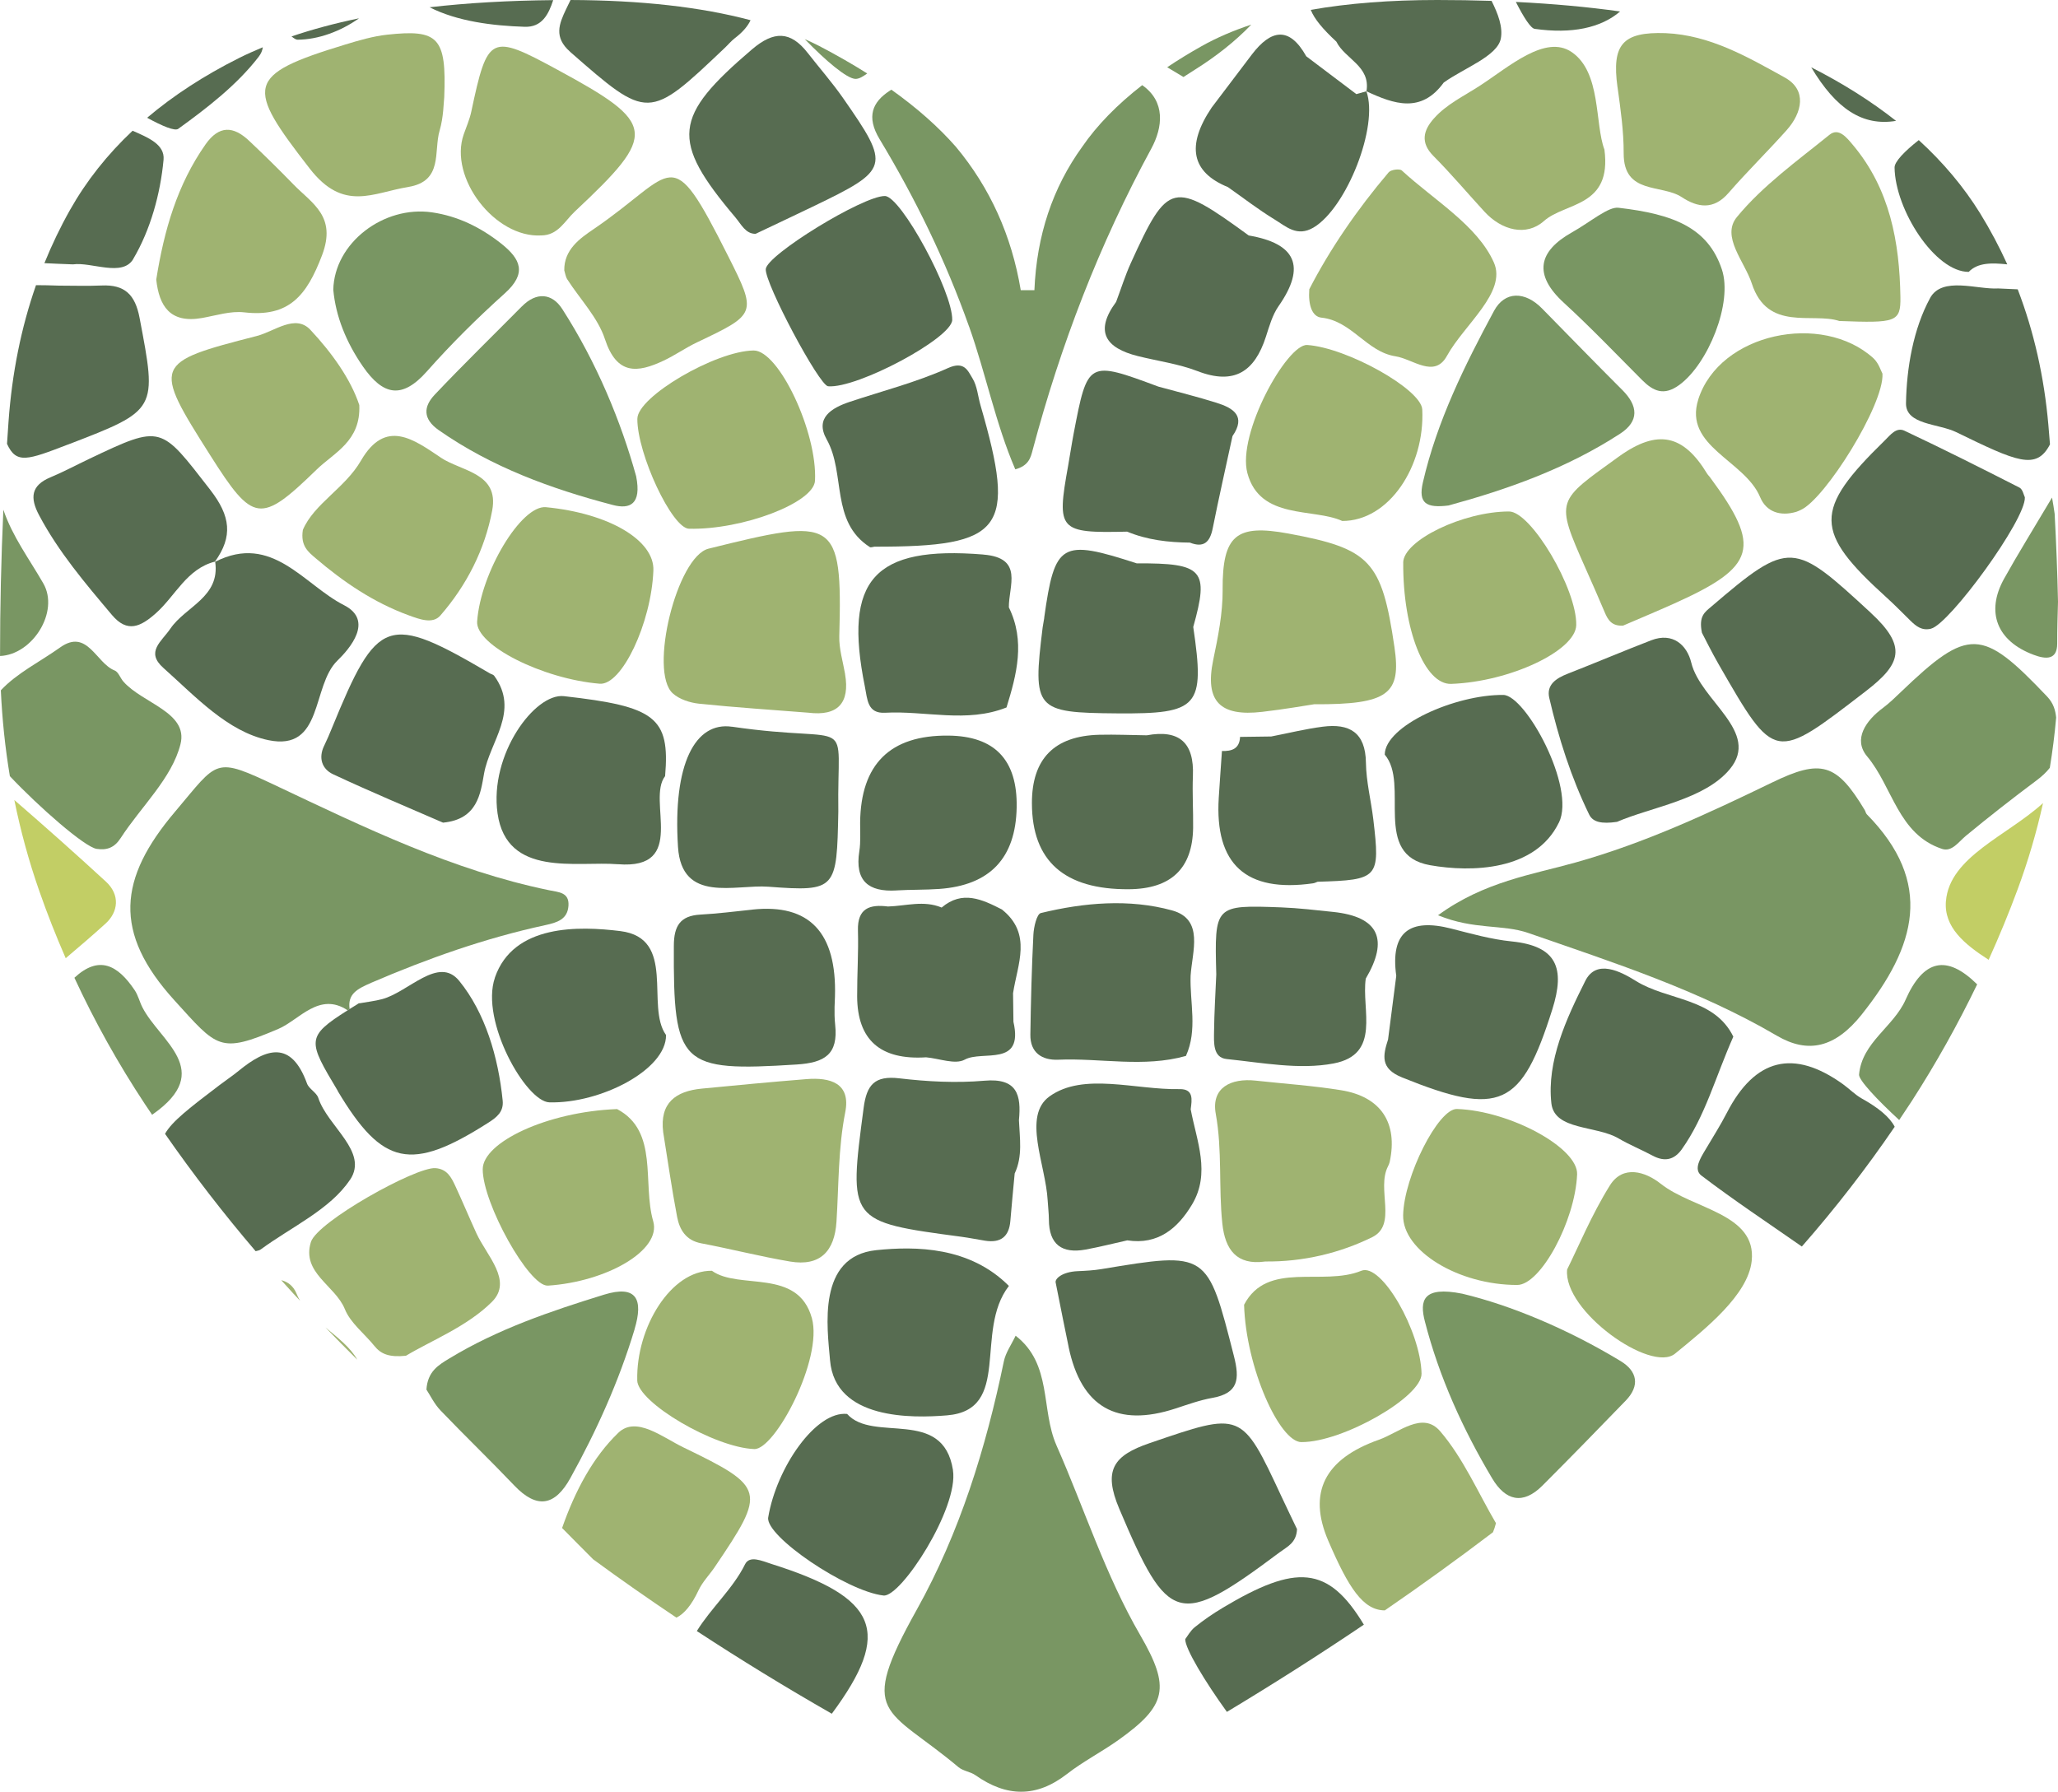 <?xml version="1.0" encoding="UTF-8"?>
<svg id="signet_3" xmlns="http://www.w3.org/2000/svg" viewBox="0 0 489.85 426.49">
  <path d="M296.91,112.63c3.01,11.2,15.72,8.24,22.57,11.38,11.14,.03,19.7-13.05,19.05-26.54-.23-4.8-17.91-14.71-27.38-15.35-4.78-.32-16.76,21.13-14.24,30.51Z" style="fill: #9fb371;"/>
  <path d="M201.15,160.43c-.52-2.99-1.46-6-1.38-8.97,.78-28.29-1-28.32-31.11-20.86-7.55,1.87-14.28,29.26-8.52,34.45,1.56,1.41,4.06,2.22,6.21,2.45,8.67,.9,17.38,1.46,26.07,2.15,6.93,.86,9.93-2.24,8.72-9.21Z" style="fill: #9fb371;"/>
  <path d="M199.1,290.82c.56-8.7,.38-17.42,2.09-26.09,1.36-6.93-3.61-8.32-9.24-7.86-8.31,.67-16.62,1.45-24.92,2.26-6.2,.6-10.04,3.39-9.18,10.35,1.09,6.73,2.04,13.5,3.32,20.19,.59,3.06,2.1,5.59,5.72,6.28,7.07,1.34,14.07,3.14,21.16,4.34,7.18,1.21,10.6-2.46,11.05-9.47Z" style="fill: #9fb371;"/>
  <path d="M291.02,140.37c.02,5.72-1.09,11.16-2.25,16.74-2.05,9.9,1.69,13.49,11.63,12.34,5.24-.6,10.45-1.52,12.39-1.81,17.76,.09,20.75-2.5,19.12-13.61-3.01-20.51-5.73-23.43-25.26-27.03-12.43-2.29-15.69,.4-15.64,13.37Z" style="fill: #9fb371;"/>
  <path d="M301.02,300.28c9.16,.12,17.94-2.02,25.58-5.78,6.06-2.98,.98-11.44,3.77-16.86,.17-.34,.33-.7,.41-1.06,1.99-9.27-2.07-15.54-11.58-17.07-6.72-1.09-13.54-1.54-20.31-2.28-5.95-.65-10.64,1.7-9.51,7.91,1.58,8.72,.65,17.43,1.56,26.1,.67,6.33,3.48,9.94,10.1,9.06Z" style="fill: #9fb371;"/>
  <path d="M328.23,342.7q-19.45,6.87-12.08,24.04c4.86,11.3,8.31,16.56,13.47,16.59,8.81-6.06,17.39-12.26,25.74-18.6,.28-.67,.52-1.39,.71-2.16-4.24-7.22-7.74-15.4-13.26-21.86-4.19-4.91-9.8,.3-14.58,1.99Z" style="fill: #9fb371;"/>
  <path d="M113.43,293.64c-1.73-3.77-3.32-7.6-5.06-11.35-.95-2.04-1.95-4.03-4.73-4.23-4.66-.34-28.13,12.74-29.64,17.59-2.28,7.35,5.81,10.34,8.08,15.97,1.34,3.32,4.67,5.83,7.03,8.76,1.56,1.94,3.51,2.75,7.51,2.34,6.12-3.67,14.59-6.96,20.48-12.84,5.02-5.01-1.25-10.97-3.67-16.24Z" style="fill: #9fb371;"/>
  <path d="M151.67,328.57c.12,5.29,18.39,16.02,27.87,16.36,4.91,.18,16.41-21.45,13.7-31.18-3.35-12.01-17.33-6.61-23.79-11.26-9.73-.16-18.06,13.48-17.77,26.07Z" style="fill: #9fb371;"/>
  <path d="M437.81,76.41c13.43,.5,14.63,.31,14.53-5.72-.21-13.05-2.49-25.71-11.32-36.2-1.51-1.8-3.39-4.17-5.57-2.4-7.64,6.19-15.85,12.06-22.02,19.56-3.84,4.66,1.84,10.61,3.54,15.84,3.76,11.55,14.45,6.8,20.83,8.92Z" style="fill: #9fb371;"/>
  <path d="M151.7,99.67c-.02,8.44,8.27,26.1,12.3,26.19,12.76,.29,29.72-6.18,29.99-11.44,.59-11.52-8.63-31.06-14.62-30.99-9.07,.11-27.65,11.01-27.66,16.24Z" style="fill: #9fb371;"/>
  <path d="M404.23,95.09c-3.57,11.19,11.08,14.48,14.72,23.25,1.46,3.53,4.82,4.62,8.62,3.49,.36-.11,.7-.29,1.04-.44,5.79-2.56,19.88-25.07,19.46-32.44-.34-.6-.9-2.53-2.17-3.69-12.17-11.03-36.61-6.04-41.68,9.83Z" style="fill: #9fb371;"/>
  <path d="M309.78,343.27c9.74,.06,28.7-10.75,28.58-16.3-.21-10.07-9.53-26.46-14.34-24.48-9.2,3.78-22.35-2.5-27.9,8.09,.43,14.93,8.42,32.67,13.65,32.7Z" style="fill: #9fb371;"/>
  <path d="M104.89,108.9c-6.39-4.27-13.11-9.37-18.97,.74-3.81,6.58-11.18,10.27-13.83,16.49-.62,3.84,1.34,5.29,3.03,6.74,6.66,5.69,13.83,10.55,22.14,13.59,2.58,.94,5.72,2.15,7.54,.07,6.28-7.2,10.63-15.75,12.36-25.06,1.67-8.94-7.3-9.24-12.28-12.56Z" style="fill: #9fb371;"/>
  <path d="M61.14,79.97c-24.73,6.35-24.85,6.71-11.07,28.45,10.17,16.05,11.91,16.37,25.28,3.37,4.18-4.07,10.57-6.75,10.17-15.38-2.07-6.23-6.58-12.49-11.64-17.9-3.6-3.84-8.53,.38-12.75,1.46Z" style="fill: #9fb371;"/>
  <path d="M142.74,162.75c5.24,.44,12.27-14.36,12.78-26.93,.3-7.22-10.6-13.65-25.57-15.09-5.86-.56-15.56,15.54-16.38,27.21-.39,5.61,15.47,13.66,29.16,14.81Z" style="fill: #9fb371;"/>
  <path d="M66.94,304.73c.98,1.08,1.95,2.17,2.94,3.25,.51,.56,1.03,1.1,1.55,1.65-.33-.55-.62-1.11-.85-1.7-.72-1.78-2.04-2.81-3.63-3.2Z" style="fill: #9fb371;"/>
  <path d="M77.45,315.97c2.51,2.6,5.04,5.17,7.59,7.69-1.61-2.91-4.65-5.24-7.59-7.69Z" style="fill: #9fb371;"/>
  <path d="M330.55,41c-7.56,8.89-14.09,18.47-18.91,27.85-.29,3.76,.67,6.53,2.88,6.76,7.22,.75,10.75,8.14,17.63,9.2,4.15,.64,9.26,5.34,12.25-.09,4.11-7.47,14.32-15.14,11.17-22.25-3.92-8.82-14.23-14.81-21.91-21.89-.51-.47-2.58-.2-3.1,.42Z" style="fill: #9fb371;"/>
  <path d="M69.78,43.83c-3.43-3.52-6.93-6.97-10.5-10.33-3.72-3.51-7.14-3.73-10.38,.9-6.71,9.57-9.84,20.38-11.71,32.15,.68,6.21,3.22,10.49,10.87,9.15,3.35-.59,6.81-1.73,10.07-1.35,10.67,1.23,14.87-3.98,18.52-13.58,3.54-9.33-2.34-12.29-6.87-16.93Z" style="fill: #9fb371;"/>
  <path d="M385.01,20.74c.72,5.22,1.48,10.49,1.46,15.74-.04,9.93,9.03,7.28,13.83,10.45,3.76,2.48,7.56,3.1,11.1-.97,4.45-5.12,9.31-9.88,13.83-14.94,3.8-4.26,4.91-9.63-.43-12.58-8.82-4.87-17.78-10.1-28.36-10.55-10.23-.35-12.84,2.68-11.44,12.84Z" style="fill: #9fb371;"/>
  <path d="M407.05,113.64c-.22-.3-.52-.56-.71-.88-5.57-9.15-11.64-10.87-21.13-4-14.69,10.63-15.12,10.03-7.82,26.51,1.53,3.46,3.08,6.92,4.54,10.41,.77,1.85,1.67,3.4,4.4,3.24,3.78-1.63,7.94-3.36,12.06-5.21,19.66-8.81,20.97-13.4,8.65-30.07Z" style="fill: #9fb371;"/>
  <path d="M97.13,44.51c8.43-1.35,6.04-8.48,7.51-13.43,.95-3.23,.95-6.74,1.1-7.96,.56-14.26-1.41-16.19-13.61-14.86-3.36,.37-6.69,1.35-9.94,2.34-23.93,7.28-23.72,9.89-8.46,29.54,8.07,10.39,15.05,5.72,23.39,4.38Z" style="fill: #9fb371;"/>
  <path d="M395.28,281.77c-3.64-2.9-9-4.55-12.09,.4-4.37,7.01-7.56,14.76-10.18,20.02-.96,9.9,19.95,24.7,25.67,20.04,7.45-6.07,17.38-14.03,18.26-22.05,1.24-11.34-14.02-12.32-21.65-18.41Z" style="fill: #9fb371;"/>
  <path d="M112.17,26.61c-.39,1.83-1.17,3.58-1.79,5.36-3.62,10.32,7.44,24.73,18.47,24.07,4.01-.04,5.55-3.43,7.99-5.71,19.78-18.55,19.51-20.9-4.19-33.75-15.92-8.63-16.59-8.29-20.48,10.03Z" style="fill: #9fb371;"/>
  <path d="M130.38,306.03c14-.91,27.1-8.41,25.1-15.32-2.64-9.13,1.39-21.42-8.6-26.71-16.74,.64-31.96,7.94-31.98,14.31-.02,8.15,11.07,28,15.49,27.71Z" style="fill: #9fb371;"/>
  <path d="M375.39,279.56c.28-6.31-15.96-15.15-28.6-15.58-4.42-.15-12.63,16.06-12.81,25.29-.17,8.47,13.15,16.61,27.15,16.6,5.56,0,13.77-15.16,14.26-26.31Z" style="fill: #9fb371;"/>
  <path d="M170.14,372.99c12.29-18.15,12.12-18.97-7.5-28.47-4.94-2.39-11.23-7.55-15.47-3.46-6.03,5.81-10.28,13.8-13.38,22.66,2.44,2.49,4.92,4.97,7.4,7.46,6.45,4.73,13.06,9.35,19.82,13.88,1.87-.93,3.62-3.02,5.25-6.5,.94-2.01,2.6-3.68,3.87-5.55Z" style="fill: #9fb371;"/>
  <path d="M141.22,54.59c-3.19,2.17-6.99,4.84-6.91,9.77,.23,.72,.32,1.53,.72,2.14,3.04,4.74,7.27,9.07,8.96,14.23,2.81,8.56,7.69,8.08,13.98,5.11,2.72-1.28,5.21-3.05,7.92-4.34,14.18-6.75,14.35-6.8,7.39-20.61-14.02-27.83-12.16-19.83-32.06-6.3Z" style="fill: #9fb371;"/>
  <path d="M334,133.93c-.1,15.94,5.11,29.09,11.43,28.86,13.93-.5,29.63-7.89,29.75-14.01,.16-8.59-10.76-27.04-16-27.03-10.95,.01-25.15,6.89-25.19,12.18Z" style="fill: #9fb371;"/>
  <path d="M374.07,12.38c-6.25-4.24-14.89,3.51-21.87,8.05-3.77,2.45-7.89,4.37-10.91,7.78-2.48,2.79-3.29,5.71-.1,8.92,4.22,4.25,8.09,8.84,12.14,13.25,4.14,4.51,10,5.93,14.15,2.24,5.07-4.52,16.24-3.24,14.41-17.01-2.33-6.21-.73-18.41-7.8-23.22Z" style="fill: #9fb371;"/>
  <path d="M385.75,323.99c-12.68-7.68-26.23-13.31-37.68-16.04-9.48-1.89-10.19,1.67-8.92,6.59,3.41,13.27,9.03,25.63,16.02,37.37,3.16,5.3,7.3,6.39,11.96,1.72,6.67-6.68,13.27-13.44,19.83-20.23,3.43-3.55,2.77-7-1.21-9.41Z" style="fill: #799663;"/>
  <path d="M344.83,120.31c13.7-3.74,27.97-8.72,40.8-17.08,4.56-2.97,4.29-6.61,.56-10.35-6.43-6.43-12.77-12.95-19.14-19.44-4.06-4.15-8.87-4.21-11.45,.58-6.99,12.99-13.56,26.23-16.92,40.81-1.15,4.99,.79,6.16,6.14,5.49Z" style="fill: #799663;"/>
  <path d="M151.04,316.39c2.13-7.06,.53-10.63-7.31-8.2-12.68,3.92-25.25,8.18-36.71,15.13-2.68,1.62-5.23,3.11-5.52,7.45,.87,1.31,1.85,3.39,3.35,4.96,5.77,6.03,11.79,11.81,17.55,17.86,5.4,5.67,9.68,4.9,13.36-1.75,6.26-11.31,11.55-23.02,15.29-35.43Z" style="fill: #799663;"/>
  <path d="M124.23,72.92c-6.93,7-13.98,13.87-20.75,21.02-2.69,2.85-2.9,5.76,.98,8.47,12.6,8.8,26.74,13.95,41.43,17.8,3.97,1.04,6.87-.09,5.53-6.84-3.61-13.03-9.35-26.99-17.58-39.8-2.42-3.77-6.13-4.16-9.6-.65Z" style="fill: #799663;"/>
  <path d="M385.27,49.46c-2.43-.35-6.66,3.35-11.14,5.87-7.99,4.5-9.21,10.05-1.9,16.74,6.41,5.88,12.44,12.19,18.59,18.36,2.69,2.7,5.23,3.87,8.88,1.21,6.88-5.01,12.78-19.57,10.15-27.49-3.32-10.01-11.63-13.19-24.57-14.69Z" style="fill: #799663;"/>
  <path d="M119.27,57.96c-4.89-3.86-10.31-6.52-16.43-7.41-11.54-1.68-23.27,7.29-23.51,18.42,.57,6.28,3.04,12.47,7.04,18.25,4.79,6.91,9.29,7.91,15.27,1.15,5.78-6.53,12.02-12.71,18.51-18.54,5.29-4.75,3.85-8.13-.88-11.87Z" style="fill: #799663;"/>
  <path d="M25.21,209.86c-7.16-6.59-14.44-13.06-21.8-19.43,1.49,7.35,3.46,14.57,5.94,21.66,1.89,5.42,4,10.75,6.29,16,3.2-2.7,6.38-5.43,9.48-8.24,3.03-2.75,3.53-6.82,.09-9.99Z" style="fill: #c2ce65;"/>
  <path d="M463.17,214.5c-.5,6.2,4.38,10.24,10.17,13.97,2.49-5.51,4.81-11.1,6.91-16.79,2.49-6.74,4.5-13.58,6.04-20.52-8.5,7.76-22.26,12.81-23.11,23.34Z" style="fill: #c2ce65;"/>
  <path d="M443.16,241.45c12.9-16.18,17.24-31.31,1.18-47.62-.25-.26-.3-.7-.5-1.02-6.69-11.11-10.35-12.22-22.03-6.55-15.16,7.34-30.26,14.4-46.71,19.02-10.3,2.9-21.85,4.56-32.82,12.59,8.7,3.54,15.31,2.07,21.51,4.22,20.2,7.02,40.5,13.53,59.15,24.45,7.44,4.36,13.88,2.87,20.22-5.08Z" style="fill: #799663;"/>
  <path d="M251.46,344.04c-3.75-8.51-.97-19.33-9.72-26.09-1,2.12-2.37,4.01-2.8,6.1-4.27,20.64-10.52,40.82-20.72,59.1-14.29,25.61-7.27,23.07,9.91,37.49,1.12,.94,2.87,1.09,4.09,1.95,7.36,5.18,14.46,5.35,21.75-.32,3.84-2.99,8.24-5.24,12.22-8.07,11.57-8.24,12.46-12.48,5.2-24.99-8.32-14.34-13.29-30.12-19.93-45.16Z" style="fill: #799663;"/>
  <path d="M452.42,164.75c-1.36,1.31-2.73,2.64-4.24,3.76-4.06,3.02-7.18,7.46-3.76,11.54,6.09,7.26,7.35,18.56,17.84,22.02,2.34,.77,3.91-1.66,5.67-3.12,5.49-4.53,11.11-8.93,16.82-13.19,1.23-.92,2.3-1.9,3.15-2.99,.65-3.96,1.16-7.95,1.51-11.97-.17-1.63-.58-3.34-2.14-4.99-15.53-16.35-18.66-16.58-34.84-1.07Z" style="fill: #799663;"/>
  <path d="M453.58,237.96c-2.88,6.5-10.39,10.14-11.08,17.82-.12,1.29,4.27,5.96,9.55,10.83,1.01-1.51,2.02-3.02,3.01-4.54,5.79-8.99,10.96-18.25,15.55-27.76-7.29-7.2-12.81-5.88-17.04,3.66Z" style="fill: #799663;"/>
  <path d="M88.35,233.94c13.45-5.78,27.15-10.64,41.46-13.73,2.77-.6,5.3-1.35,5.5-4.64,.2-3.18-2.33-3.19-4.6-3.66-22.94-4.72-43.84-14.89-64.79-24.79-15.09-7.13-13.84-6.2-24.25,6.09-13.47,15.9-14.84,28.74-.15,44.91,10.25,11.28,10.7,12.79,24.75,6.79,4.97-2.12,9.72-8.93,16.49-4.41,.15-.1,.3-.19,.46-.29-.53-3.57,1.75-4.81,5.13-6.26Z" style="fill: #799663;"/>
  <path d="M33.91,239.81c-.69-1.34-1.03-2.89-1.86-4.12-4.1-6.09-8.54-8.32-14.34-2.95,4.81,10.39,10.41,20.44,16.82,30.13,.55,.84,1.12,1.66,1.68,2.49,.08-.06,.15-.11,.23-.17,14.72-10.41,1.61-17.28-2.53-25.38Z" style="fill: #799663;"/>
  <path d="M23,202.06c2.43,.37,4.22-.26,5.7-2.54,4.85-7.49,12.22-14.25,14.26-22.38,1.91-7.6-9.03-9.7-13.59-14.9-.75-.85-1.18-2.29-2.08-2.64-4.42-1.72-6.5-10.09-12.97-5.49-4.75,3.38-10.32,6.13-14.12,10.21,.32,6.92,1.03,13.73,2.15,20.44,6.9,7.32,17.81,16.87,20.65,17.3Z" style="fill: #799663;"/>
  <path d="M230.67,77.74c3.98,11.21,6.3,23.1,10.99,33.98,3.23-.88,3.67-2.83,4.14-4.62,6.66-24.99,15.84-48.91,28.23-71.72,2.75-5.07,3.44-11.2-2.16-15.11-5.99,4.66-10.76,9.55-14.28,14.67-7.05,9.75-10.84,21.13-11.38,34.13h-3.25c-2.17-13-7.31-24.38-15.44-34.13-4.15-4.73-9.27-9.26-15.35-13.59-.15,.1-.31,.2-.47,.3-4,2.63-5.59,6.09-2.33,11.49,8.52,14.13,15.7,28.86,21.29,44.6Z" style="fill: #799663;"/>
  <path d="M203.65,18.78c.92,0,1.86-.65,2.77-1.29-3.53-2.23-7.32-4.4-11.39-6.52-1.12-.58-2.29-1.13-3.48-1.66,4.99,5.16,10.08,9.47,12.1,9.47Z" style="fill: #799663;"/>
  <path d="M284.47,16.55c4.83-3.03,9.47-6.63,13.36-10.69-4.34,1.44-8.28,3.14-11.79,5.11-2.92,1.64-5.66,3.32-8.22,5.04,1.29,.76,2.58,1.53,3.87,2.32,1.01-.65,1.89-1.22,2.78-1.78Z" style="fill: #799663;"/>
  <path d="M10.31,138.87c-3.32-5.78-7.36-11.16-9.51-17.54-.53,11.62-.79,23.18-.79,34.68,0,.05,0,.09,0,.14,7.73-.31,14.18-10.53,10.3-17.28Z" style="fill: #799663;"/>
  <path d="M489.05,122.29c-.18-1.26-.38-2.54-.62-3.85-4.68,7.89-8.19,13.52-11.41,19.31-4.44,7.99-1.67,14.87,7.03,18.12,2.9,1.09,5.62,1.28,5.61-2.69-.01-3.29,.1-6.59,.19-9.96-.15-6.95-.42-13.93-.8-20.93Z" style="fill: #799663;"/>
  <path d="M183.58,372.26c-2.21-.7-5.16-2.09-6.24,.09-2.84,5.78-8.08,10.4-11.48,15.9,10.36,6.79,21.07,13.35,32.13,19.68,14.47-19.54,11.1-27.62-14.42-35.67Z" style="fill: #576c51;"/>
  <path d="M290.97,382.76c-2.28,1.36-4.49,2.88-6.55,4.54-1.1,.88-1.81,2.24-2.3,2.86-.12,2.15,4.73,10.17,9.91,17.33,11.19-6.73,22.06-13.65,32.6-20.76-8.52-14.11-16.12-14.48-33.66-3.98Z" style="fill: #576c51;"/>
  <path d="M80.38,259.69c10.67,17.86,17.46,19.27,35.79,7.59,2.06-1.31,3.74-2.62,3.48-5.29-1.04-10.4-4.18-20.94-10.35-28.51-4.93-6.05-12.06,2.68-18.34,4.35-1.8,.48-3.68,.68-5.52,1.01,0,0,.13-.12,.13-.12-.83,.52-1.61,1-2.34,1.46-.16,.1-.31,.19-.46,.29-10.04,6.35-9.49,7.29-2.37,19.2Z" style="fill: #576c51;"/>
  <path d="M83.33,280.82c4.46-6.69-5.34-12.65-7.57-19.48-.42-1.29-2.21-2.12-2.68-3.41-3.76-10.35-9.64-8.47-16.28-3.03-1.46,1.2-3.05,2.25-4.56,3.4-7.06,5.37-11.31,8.62-12.96,11.59,6.73,9.67,13.92,18.99,21.57,27.94,.55-.12,.94-.22,1.24-.44,7.29-5.36,16.49-9.48,21.22-16.57Z" style="fill: #576c51;"/>
  <path d="M117.8,232.73c-3.54,10.31,7.41,29.53,12.97,29.67,12.15,.32,27.88-7.77,27.76-16.03-4.94-6.87,2.62-23.07-10.9-24.74-9.73-1.2-25.44-1.72-29.84,11.09Z" style="fill: #576c51;"/>
  <path d="M304.55,369.53c1.79-1.34,4.03-2.24,4.17-5.54-1.07-2.24-2.38-4.94-3.65-7.66-9.59-20.58-9.49-20.31-31.44-12.81-8.66,2.96-11.1,6.47-7.21,15.65,11.66,27.5,14.02,28.41,38.13,10.36Z" style="fill: #576c51;"/>
  <path d="M16.18,105.82c21.38-8.22,21.22-8.19,17.04-30.17-1.05-5.53-3.54-7.94-9.03-7.69-3.39,.15-6.79,.03-10.18,.03-2-.07-3.8-.11-5.44-.11-3.53,10.1-5.71,20.92-6.54,32.47-.13,1.77-.25,3.54-.36,5.3,2.21,4.89,4.91,3.85,14.51,.16Z" style="fill: #576c51;"/>
  <path d="M147.05,205.71c16.78,1.38,6.82-15.28,11.26-20.96,1.2-14.04-2.4-16.6-24.09-19.04-6.92-.78-17.78,13.91-15.79,27.91,2.19,15.35,18.88,11.3,28.62,12.1Z" style="fill: #576c51;"/>
  <path d="M31.72,61.63c4.1-6.94,6.46-15.5,7.21-23.6,.34-3.65-3.68-5.29-7.37-6.91-6.04,5.68-11.01,11.96-14.9,18.86-2.3,4.08-4.32,8.3-6.09,12.66,2.01,.11,4.25,.19,6.8,.29,4.43-.62,11.77,3.09,14.36-1.29Z" style="fill: #576c51;"/>
  <path d="M51.09,133.77s.08-.04,.12-.06c0-.02,0-.04,0-.06l-.12,.12Z" style="fill: #576c51;"/>
  <path d="M40.57,149.62c-2.13,3.13-5.99,5.54-1.68,9.37,7.63,6.8,15.26,15.16,24.97,17.19,13.18,2.75,10.25-12.89,16.43-18.91,2.93-2.85,8.79-9.56,1.57-13.23-9.53-4.84-17.09-17.22-30.64-10.32,1.22,8.43-7.06,10.64-10.65,15.9Z" style="fill: #576c51;"/>
  <path d="M51.09,133.77s.12-.12,.12-.12c-.02,0-.03,.01-.05,.01-.02,.03-.04,.07-.07,.1Z" style="fill: #576c51;"/>
  <path d="M50.04,116.59c-11.88-15.27-11.4-15.64-28.79-7.37-3.07,1.46-6.08,3.08-9.22,4.39-4.68,1.95-4.92,4.89-2.73,9.02,4.65,8.77,11.02,16.25,17.36,23.77,3.65,4.32,6.8,2.82,10.48-.46,4.63-4.13,7.31-10.54,14.03-12.26,4.28-5.98,3.74-10.82-1.13-17.08Z" style="fill: #576c51;"/>
  <path d="M85.45,4.36c-5.76,1.19-11.1,2.63-16.06,4.31,.6,.49,1.09,.78,1.41,.78,4.92-.01,10.29-1.99,14.65-5.09Z" style="fill: #576c51;"/>
  <path d="M77.16,177.5c-1.44,2.96-.49,5.58,2.12,6.8,8.89,4.16,17.95,7.94,26.17,11.52,8.21-.78,8.92-6.9,9.77-11.7,1.37-7.65,8.56-14.86,2.4-23.27-.2-.28-.66-.35-.99-.54-24.45-14.34-26.77-13.53-37.64,13.03-.57,1.4-1.16,2.8-1.83,4.17Z" style="fill: #576c51;"/>
  <path d="M42.42,30.67c6.93-5.01,13.97-10.45,19.13-17.13,.6-.78,.91-1.54,1-2.29-1.96,.82-3.86,1.66-5.67,2.57-8.31,4.16-15.59,8.9-21.86,14.21,3.67,2.02,6.61,3.22,7.4,2.64Z" style="fill: #576c51;"/>
  <path d="M131.68,.03c-10.58,.1-20.39,.66-29.43,1.7,6.63,3.37,15.02,4.4,22.65,4.65,4.09,.13,5.67-2.94,6.77-6.35Z" style="fill: #576c51;"/>
  <path d="M231.48,90.07c-1.13-1.85-1.95-4.21-5.85-2.45-7.48,3.37-15.56,5.43-23.39,8.04-4.34,1.45-8.32,3.86-5.48,8.92,4.59,8.15,.83,19.56,10.27,25.64,.25,.16,.73-.05,1.1-.09,30.8,.04,33.85-4.03,25.26-33.63-.63-2.16-.78-4.58-1.91-6.43Z" style="fill: #576c51;"/>
  <path d="M179.12,216.52c-4.14,.44-8.29,.96-12.44,1.19-4.84,.27-6.27,2.77-6.29,7.4-.15,28.52,1.55,30.04,29.24,28.28,6.71-.43,9.91-2.43,9.16-9.44-.32-3-.05-6.06-.05-6.73q.68-22.86-19.61-20.71Z" style="fill: #576c51;"/>
  <path d="M135.69,12.33c18.59,16.26,18.65,16.35,36.8-.91,.83-.78,1.56-1.68,2.46-2.37,1.87-1.43,3.05-2.84,3.7-4.24C166.87,1.67,152.6,.06,135.8,0c-.36,.74-.72,1.47-1.07,2.21-1.63,3.44-2.98,6.65,.97,10.11Z" style="fill: #576c51;"/>
  <path d="M254.35,320.62q4.5,21.52,25.47,14.65c2.88-.94,5.76-1.99,8.73-2.52,6.25-1.1,6.54-4.48,5.16-9.92-6.35-24.92-6.2-24.95-31.53-20.74-1.86,.31-3.77,.41-5.66,.49-3.8,.17-5.51,1.87-5.24,2.76,1.43,7.12,2.22,11.21,3.08,15.28Z" style="fill: #576c51;"/>
  <path d="M174.21,172.99c-8.72-1.27-14.1,8.82-12.83,28.62,.87,13.5,13.62,8.87,21.51,9.46,16.24,1.23,16.28,.61,16.65-17.9-.36-23.99,4.63-15.82-25.33-20.19Z" style="fill: #576c51;"/>
  <path d="M175.03,51.74c1.43,1.69,2.43,3.94,4.82,3.92,4.72-2.24,9.17-4.34,13.6-6.47,18.37-8.85,18.59-9.52,7.22-25.84-2.59-3.72-5.61-7.15-8.4-10.73-4.12-5.29-8.07-5.31-13.29-.86-18.8,16.05-19.49,21.58-3.95,39.98Z" style="fill: #576c51;"/>
  <path d="M225.39,336.91c15.59-1.28,6.38-19.98,14.75-30.81-9.33-9.36-22.1-9.49-31.55-8.52-14.21,1.46-11.67,18.5-11.02,26.22,1.19,14.2,19.59,13.79,27.82,13.11Z" style="fill: #576c51;"/>
  <path d="M443.17,261.5c-1.63-.91-2.97-2.32-4.5-3.42q-17.6-12.65-27.63,6.79c-1.55,3.01-3.38,5.88-5.1,8.79-1.17,1.97-2.93,4.68-.97,6.17,7.67,5.84,15.72,11.18,23.91,16.89,8-9.13,15.37-18.63,22.1-28.51-1.22-2.35-3.93-4.55-7.81-6.71Z" style="fill: #576c51;"/>
  <path d="M393.37,275.09c2.79,1.5,5.1,1.05,6.92-1.5,5.57-7.83,7.97-17.1,12.28-26.83-4.58-9.32-15.63-8.55-23.16-13.24-3.64-2.27-9.43-5.31-12.07-.04-4.55,9.06-9.19,19.12-8.08,29.14,.73,6.51,10.65,5.22,16,8.37,2.61,1.53,5.44,2.67,8.11,4.1Z" style="fill: #576c51;"/>
  <path d="M210.63,46.66c-5.16-.08-28.11,14-28.36,17.39-.25,3.36,12.71,27.73,14.84,27.9,6.94,.57,29.45-11.47,29.54-15.79,.14-6.72-12.2-29.44-16.02-29.5Z" style="fill: #576c51;"/>
  <path d="M226.83,349.93c-2.38-15.04-18.99-6.39-25.2-13.36-7.41-.77-16.79,12.71-18.78,24.63-.74,4.46,18.66,17.6,27.44,18.59,4.14,.47,17.96-20.85,16.53-29.85Z" style="fill: #576c51;"/>
  <path d="M333.65,256.44c23.44,9.47,28.49,7.09,35.84-16.18,3.09-9.8,1.11-15.08-9.69-16.17-4.85-.49-9.63-1.84-14.37-3.05-9.83-2.51-14.54,.74-13.09,11.25-.65,5.04-1.3,10.09-1.95,15.14-1.23,3.82-1.88,6.92,3.26,9Z" style="fill: #576c51;"/>
  <path d="M249.66,290.28c.01,5.95,3.09,8.19,8.73,7.16,3.33-.61,6.62-1.45,9.93-2.19,7.33,1.13,12.03-2.88,15.41-8.53,4.48-7.47,1.1-15.12-.32-22.67,.3-2.27,.76-4.87-2.67-4.8-10.5,.21-22.84-4.07-30.93,1.73-6.51,4.67-.9,16.25-.44,24.77,.08,1.51,.28,3.02,.29,4.53Z" style="fill: #576c51;"/>
  <path d="M317.31,217.07c-4.1-.43-8.21-.92-12.33-1.08-15.9-.59-15.91-.54-15.48,15.97-.19,4.54-.48,9.07-.53,13.6-.03,2.6-.29,6.2,3,6.53,8.47,.87,17.32,2.6,25.46,1.05,11.39-2.17,6.58-12.79,7.65-20.19,5.45-9.23,3.24-14.73-7.77-15.88Z" style="fill: #576c51;"/>
  <path d="M213.4,211.95c3.39-.2,6.79-.11,10.17-.35q18.09-1.3,18.42-19.42,.31-16.92-16.25-17.08-20.79-.2-21.01,20.72c-.02,2.27,.16,4.57-.19,6.79-1.11,7.06,2.13,9.75,8.84,9.35Z" style="fill: #576c51;"/>
  <path d="M241.53,279.3c1.93-4.09,1.18-8.39,1-12.65,.58-6.01-.4-10.09-8.22-9.4-6.7,.58-13.57,.22-20.26-.57-5.86-.69-7.76,1.54-8.48,7-3.59,27.13-3.69,27.12,23.29,30.72,1.87,.25,3.72,.63,5.59,.93,3.71,.59,5.74-.92,6.04-4.74,.3-3.76,.69-7.52,1.03-11.28Z" style="fill: #576c51;"/>
  <path d="M251.86,252.25c10.14-.43,20.36,1.93,30.42-.9,2.81-6.21,.9-12.7,1.11-19.07,.37-5.8,3.28-13.47-4.45-15.58-10.14-2.78-20.88-1.87-31.2,.64-.97,.24-1.68,3.34-1.77,5.15-.4,7.92-.6,15.84-.72,23.77-.07,4.34,2.8,6.15,6.61,5.99Z" style="fill: #576c51;"/>
  <path d="M234.07,132c-26.07-2.12-33.36,5.95-28.21,31.44,.61,3.02,.57,6.45,4.8,6.22,9.63-.53,19.43,2.52,28.91-1.26,2.44-7.89,4.51-15.78,.56-23.82-.06-5.12,3.61-11.79-6.06-12.57Z" style="fill: #576c51;"/>
  <path d="M245.62,191.22q.04,20.6,23.07,20.45,15.09-.11,15.3-14.62c.05-4.12-.22-8.25-.05-12.37,.33-7.87-3.22-11.08-10.97-9.65-3.76-.05-7.52-.22-11.28-.13q-16.1,.39-16.07,16.32Z" style="fill: #576c51;"/>
  <path d="M238.52,216.51c-4.72-2.41-9.45-4.68-14.39-.48-4.22-1.78-8.5-.38-12.76-.25-4.33-.55-7.31,.38-7.16,5.72,.15,5.22-.21,10.46-.19,15.68q.07,15.54,16.41,14.5c3.12,.27,6.92,1.8,9.2,.55,4.2-2.3,14.09,1.9,11.59-9-.03-2.27-.06-4.54-.09-6.81,1.05-6.89,4.61-14.11-2.62-19.9Z" style="fill: #576c51;"/>
  <path d="M248.56,147.06c-.1,.75-.28,1.49-.38,2.24-2.43,19.65-1.81,20.36,17.74,20.51,19.41,.15,20.9-1.54,18.1-20.57,3.81-13.59,2.37-15.22-13.45-15.14-18-5.85-19.52-4.96-22.03,12.96Z" style="fill: #576c51;"/>
  <path d="M459.4,70.96c-3.97,7.3-5.59,16.56-5.73,25.03-.08,5.15,7.74,4.82,11.94,6.87,14.4,7.01,19.08,9.19,22.33,2.92-.12-1.53-.24-3.07-.38-4.61-1-11.48-3.44-22.24-7.3-32.3-1.43-.08-2.96-.15-4.64-.21-5,.31-13.36-2.96-16.23,2.3Z" style="fill: #576c51;"/>
  <path d="M371.06,195.81c4.08-8.41-7.96-30.34-13.24-30.39-11.41-.11-28.17,7.32-28.22,14.21,6.02,7.04-3.14,23.86,10.79,26.32,9.87,1.74,25.08,1.36,30.66-10.15Z" style="fill: #576c51;"/>
  <path d="M459.64,149.64c4.38-1.08,22.62-26.01,22.32-31.27-.26-.49-.51-1.92-1.29-2.31-9.06-4.62-18.16-9.19-27.36-13.53-1.95-.92-3.35,1-4.71,2.33-16.98,16.58-16.92,21.64,.41,37.34,1.96,1.77,3.8,3.67,5.69,5.52,1.37,1.34,2.74,2.47,4.94,1.93Z" style="fill: #576c51;"/>
  <path d="M468.61,64.71c2.16-2.25,5.56-2.16,9.17-1.78-1.9-4.18-4.05-8.23-6.46-12.14-3.9-6.3-8.78-12.11-14.61-17.44-3.41,2.68-5.77,5.14-5.76,6.52,.13,10.09,9.65,24.9,17.67,24.85Z" style="fill: #576c51;"/>
  <path d="M384.91,195.62c8.14-3.51,20.75-5.26,26.79-12.49,7.46-8.92-6.92-16.25-9.14-25.39-1-4.13-4.35-7.33-9.53-5.33-6.68,2.58-13.28,5.38-19.95,7.99-2.7,1.06-5.04,2.61-4.32,5.73,2.22,9.56,5.19,18.92,9.5,27.77,.86,1.77,2.89,2.28,6.65,1.73Z" style="fill: #576c51;"/>
  <path d="M365.29,6.87c8.85,1.24,15.74-.21,20.33-4.14-7.69-1.08-15.97-1.83-24.81-2.27,1.86,3.68,3.54,6.28,4.48,6.41Z" style="fill: #576c51;"/>
  <path d="M445.26,145.84c-18.35-16.92-19.2-17.49-37.95-1.43-1.51,1.29-3.03,2.23-2.21,6.21,.79,1.5,2.28,4.55,3.97,7.49,13.48,23.45,13.27,23.15,35,6.44,8.45-6.5,9.97-10.61,1.18-18.71Z" style="fill: #576c51;"/>
  <path d="M451.3,28.77c-5.91-4.66-12.63-8.91-20.19-12.75,5.92,9.91,12.23,14.08,20.19,12.75Z" style="fill: #576c51;"/>
  <path d="M265.67,71.85c-5.24,7.09-2.49,11,5.16,12.91,4.75,1.19,9.7,1.84,14.23,3.59,8.75,3.37,13.58,.08,16.25-8.19,.81-2.5,1.55-5.18,3.02-7.29,6.67-9.55,4.02-14.92-7.11-16.82-18.04-13.15-19.2-12.9-28.03,6.5-1.37,3.01-2.36,6.2-3.53,9.31Z" style="fill: #576c51;"/>
  <path d="M343.67,19.63c4.79-3.43,12.76-6.26,13.56-10.45,.52-2.75-.64-5.83-2.2-8.97-4.19-.14-8.49-.21-12.93-.21-11.25,0-21.28,.79-30.11,2.35,.86,2.19,2.92,4.62,6.09,7.56,2.04,4.14,8.17,5.81,7.17,11.81,0,0-.04-.02-.04-.02,0,0,0,.02,0,.03,0,0,.02,0,.03,0,6.56,3.06,13.03,5.34,18.41-2.09Z" style="fill: #576c51;"/>
  <path d="M292.29,44.55c3.68,2.58,7.24,5.35,11.07,7.68,2.76,1.68,5.37,4.25,9.29,1.93,7.85-4.64,15.57-24.14,12.58-32.43-.8,.23-1.59,.45-2.39,.67-.18,.21-.38,.41-.59,.62,.21-.21,.42-.42,.59-.62-3.97-3-7.94-6-11.92-9-4.06-7.25-8.42-6.35-12.93-.45-3.21,4.21-6.39,8.44-9.59,12.66q-9.15,13.63,3.88,18.93Z" style="fill: #576c51;"/>
  <path d="M289.64,95.9c-4.6-1.45-9.28-2.6-13.94-3.88-16.74-6.23-16.82-6.19-20.14,11.15-.49,2.57-.87,5.17-1.33,7.75-2.77,15.37-2.2,16.01,14.06,15.63,4.78,1.99,9.81,2.56,14.93,2.61,3.34,1.32,4.78-.14,5.43-3.38,1.47-7.35,3.13-14.65,4.71-21.97,3.28-4.75,.21-6.67-3.71-7.9Z" style="fill: #576c51;"/>
  <path d="M312.55,210.26c.36-.05,.71-.24,1.06-.37,14.51-.43,14.92-.86,13.27-14.83-.54-4.52-1.7-9.01-1.76-13.52-.1-7.23-3.95-9.38-10.28-8.56-4.12,.53-8.17,1.54-12.26,2.33-2.47,.03-4.94,.07-7.42,.1-.12,2.81-1.94,3.44-4.31,3.35-.25,3.7-.53,7.41-.76,11.12q-1.48,23.8,22.46,20.38Z" style="fill: #576c51;"/>
</svg>